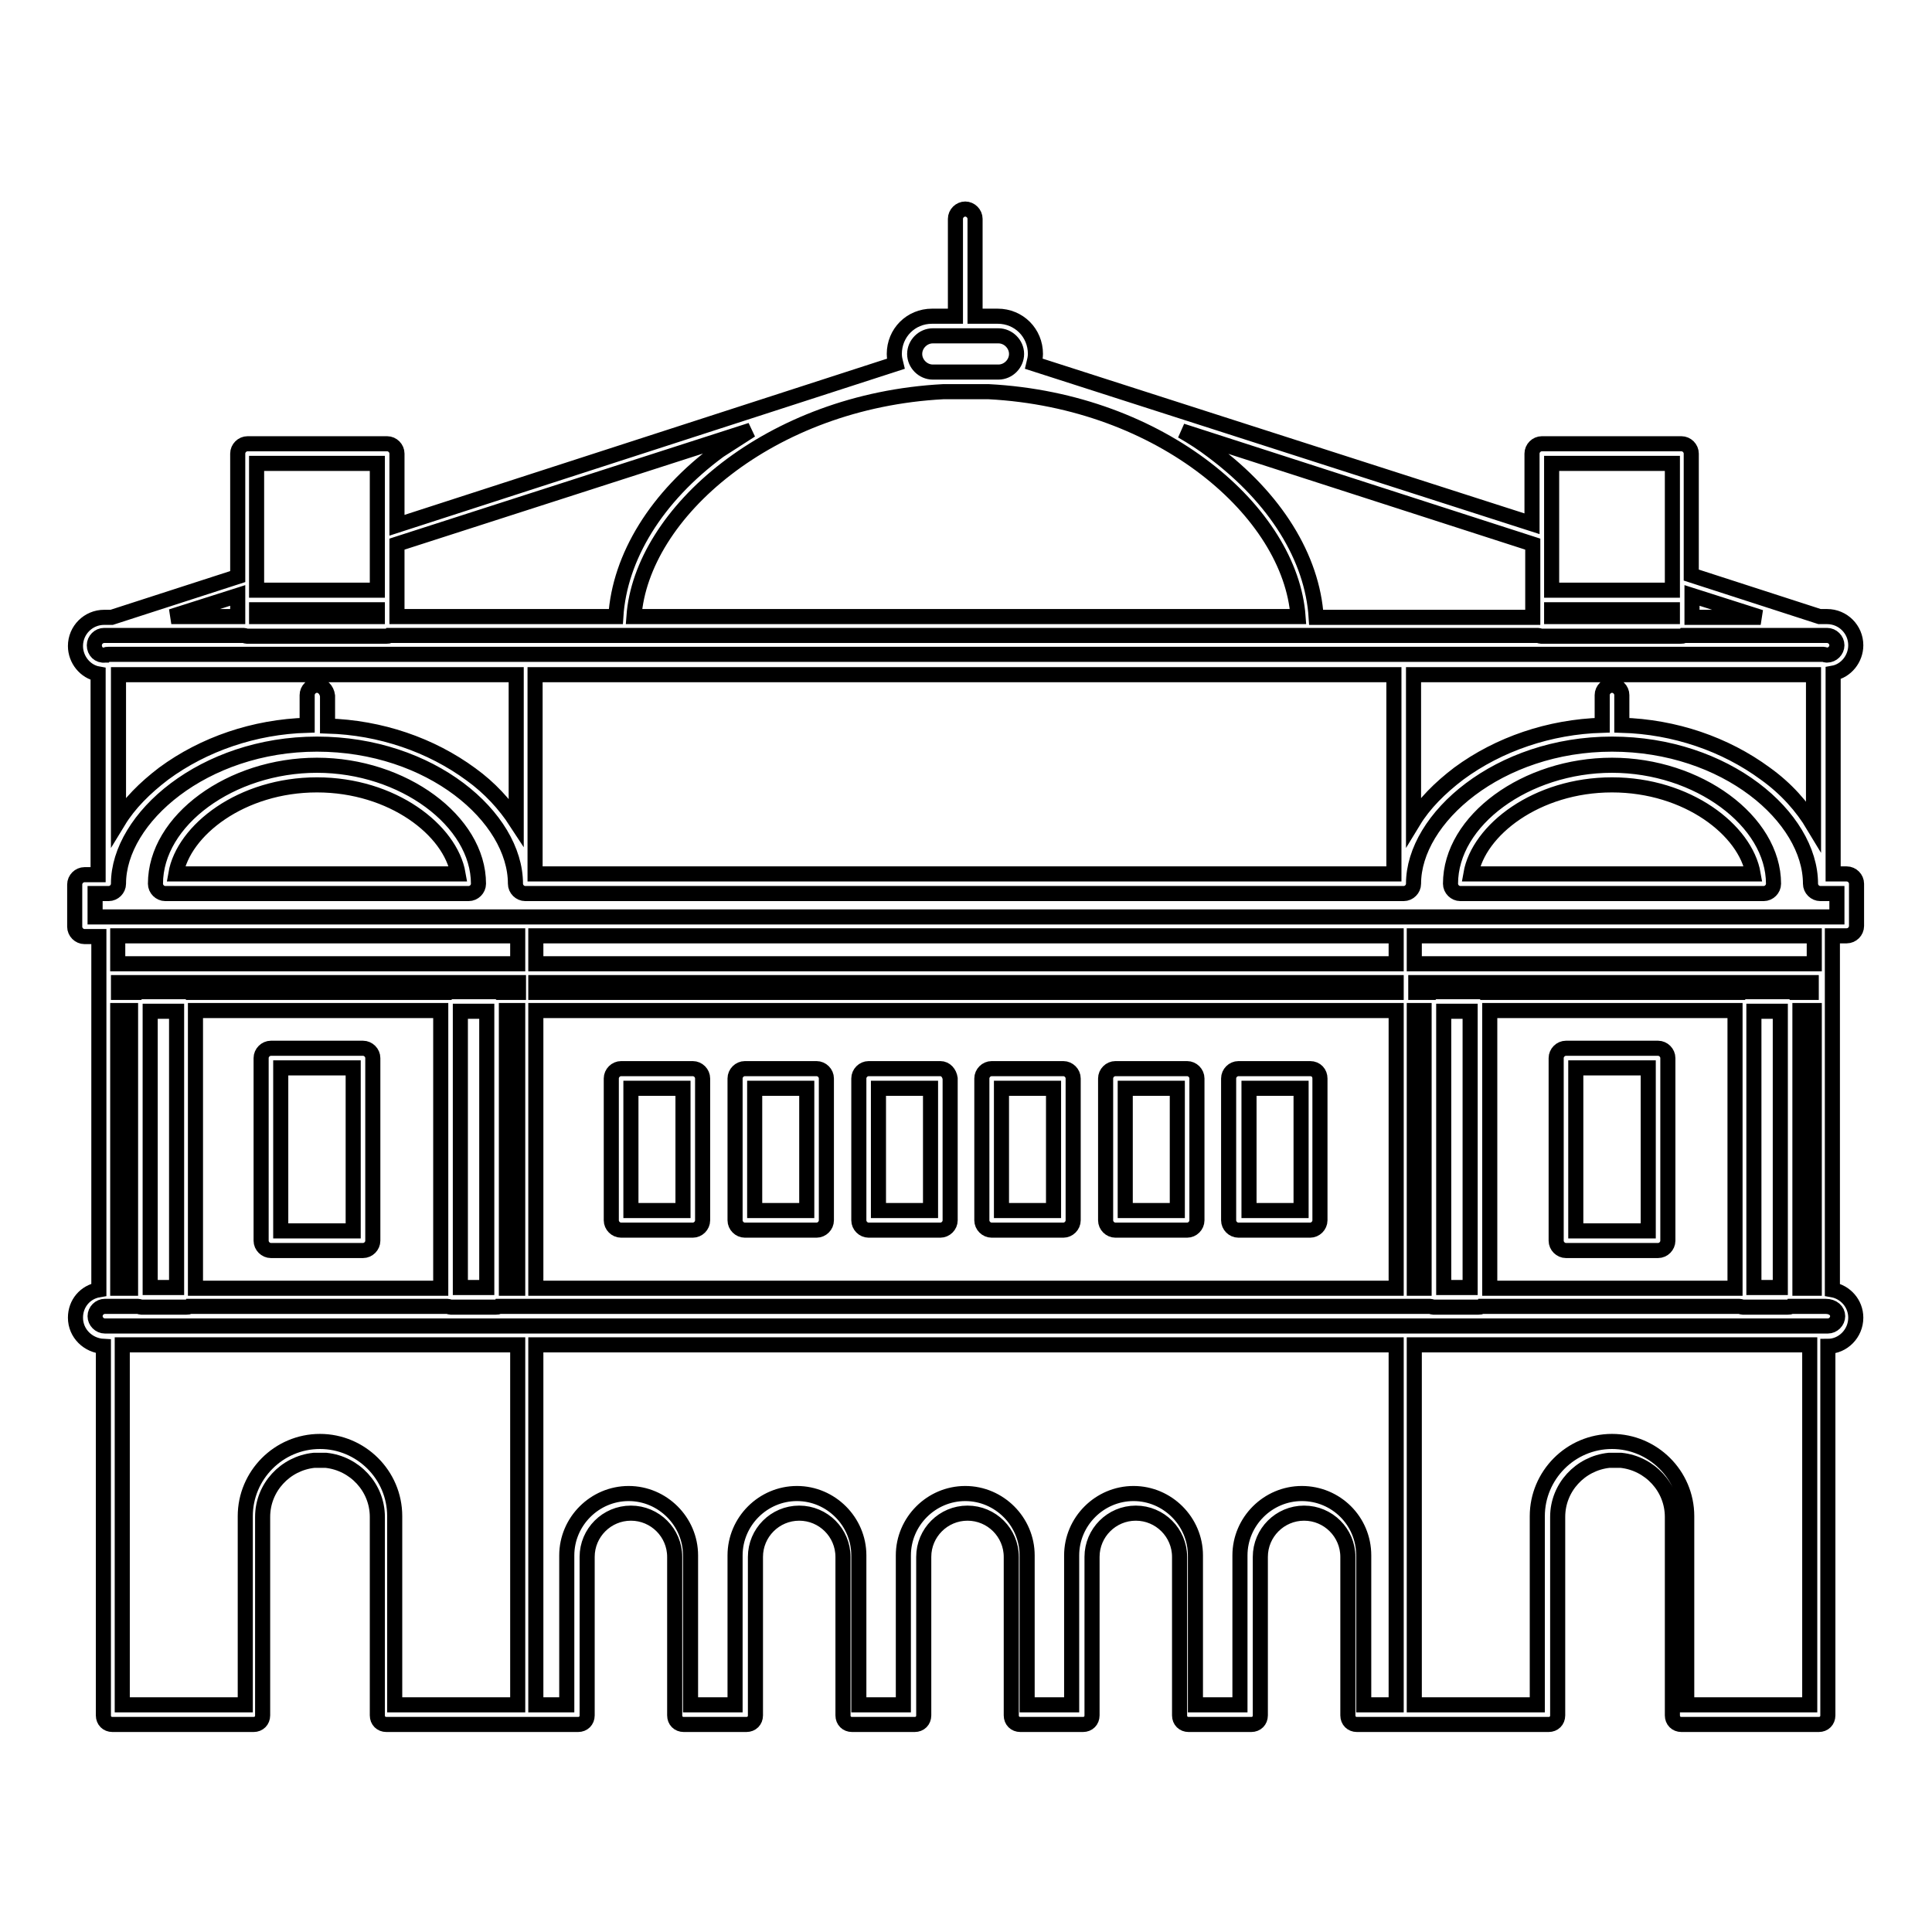 <?xml version="1.0" encoding="utf-8"?>
<!-- Svg Vector Icons : http://www.onlinewebfonts.com/icon -->
<!DOCTYPE svg PUBLIC "-//W3C//DTD SVG 1.1//EN" "http://www.w3.org/Graphics/SVG/1.1/DTD/svg11.dtd">
<svg version="1.1" xmlns="http://www.w3.org/2000/svg" xmlns:xlink="http://www.w3.org/1999/xlink" x="0px" y="0px" viewBox="0 0 256 256" enable-background="new 0 0 256 256" xml:space="preserve">
<g> <path stroke-width="2" fill-opacity="0" stroke="#000000"  d="M244.7,124c0.7,0,1.3-0.6,1.3-1.3v-5.6c0-0.7-0.6-1.3-1.3-1.3h-1.8V89.2c1.7-0.3,3-1.9,3-3.7 c0-2.1-1.7-3.8-3.8-3.8h-1l-17-5.5V60.1c0-0.7-0.6-1.3-1.3-1.3h-18.5c-0.7,0-1.3,0.6-1.3,1.3v9.3l-66-21.2c0.1-0.4,0.2-0.9,0.2-1.3 c0-2.8-2.2-5-5-5h-3V29c0-0.7-0.6-1.3-1.3-1.3s-1.3,0.6-1.3,1.3v12.9h-3.1c-2.8,0-5,2.2-5,5c0,0.5,0.1,0.9,0.2,1.3L52.6,69.6v-9.5 c0-0.7-0.6-1.3-1.3-1.3H32.8c-0.7,0-1.3,0.6-1.3,1.3v16.3l-16.7,5.4h-1c-2.1,0-3.8,1.7-3.8,3.8c0,1.8,1.3,3.4,3,3.7v26.6h-1.8 c-0.7,0-1.3,0.6-1.3,1.3v5.6c0,0.7,0.6,1.3,1.3,1.3h1.9v4.9v3.8v38.1c-1.8,0.3-3.1,1.8-3.1,3.7c0,2.1,1.7,3.7,3.7,3.8v48.9 c0,0.7,0.5,1.2,1.2,1.2h18.7c0.7,0,1.2-0.5,1.2-1.2v-26.3c0-3.9,3-7.1,6.8-7.5c0.3,0,0.5,0,0.8,0c0.3,0,0.5,0,0.8,0 c3.8,0.4,6.8,3.6,6.8,7.5v26.3c0,0.7,0.5,1.2,1.2,1.2h18.7h6.7c0.7,0,1.2-0.5,1.2-1.2v-21c0-3.2,2.6-5.8,5.8-5.8 c3.2,0,5.8,2.6,5.8,5.8v21c0,0.7,0.5,1.2,1.2,1.2h8.3c0.7,0,1.2-0.5,1.2-1.2v-21c0-3.2,2.6-5.8,5.8-5.8c3.2,0,5.8,2.6,5.8,5.8v21 c0,0.7,0.5,1.2,1.2,1.2h8.3c0.7,0,1.2-0.5,1.2-1.2v-21c0-3.2,2.6-5.8,5.8-5.8c3.2,0,5.8,2.6,5.8,5.8v21c0,0.7,0.5,1.2,1.2,1.2h8.3 c0.7,0,1.2-0.5,1.2-1.2v-21c0-3.2,2.6-5.8,5.8-5.8c3.2,0,5.8,2.6,5.8,5.8v21c0,0.7,0.5,1.2,1.2,1.2h8.3c0.7,0,1.2-0.5,1.2-1.2v-21 c0-3.2,2.6-5.8,5.8-5.8s5.8,2.6,5.8,5.8v21c0,0.7,0.5,1.2,1.2,1.2h6.7h18.7c0.7,0,1.2-0.5,1.2-1.2v-26.3c0-3.9,3-7.1,6.8-7.5 c0.3,0,0.5,0,0.8,0s0.5,0,0.8,0c3.8,0.4,6.8,3.6,6.8,7.5v26.3c0,0.7,0.5,1.2,1.2,1.2H241c0.7,0,1.2-0.5,1.2-1.2v-48.9 c2,0,3.7-1.7,3.7-3.8c0-1.9-1.4-3.4-3.1-3.7V124L244.7,124L244.7,124z M240.4,170.7h-1.9v-36.8h1.9V170.7z M197.4,170.7v-36.8h32.5 v36.8H197.4z M187.4,170.7v-36.8h1.3v36.8H187.4z M71,170.7v-36.8h114v36.8H71z M67.1,170.7v-36.8h1.5v36.8H67.1z M25.9,170.7 v-36.8h32.5v36.8H25.9z M15.6,170.7v-36.8h1.7v36.8H15.6z M64.5,134v36.6h-3.5V134H64.5z M66.2,131.5c-0.1-0.1-0.3-0.1-0.4-0.1h-6 c-0.2,0-0.3,0-0.4,0.1H25.1c-0.1-0.1-0.3-0.1-0.4-0.1h-6c-0.2,0-0.3,0-0.4,0.1h-2.6v-1.3h53v1.3H66.2z M23.4,134v36.6h-3.5V134 H23.4z M194.8,134v36.6h-3.5V134H194.8z M235.9,134v36.6h-3.5V134H235.9z M239.8,131.5h-2.2c-0.1-0.1-0.3-0.1-0.4-0.1h-6 c-0.2,0-0.3,0-0.4,0.1h-34.2c-0.1-0.1-0.3-0.1-0.4-0.1h-6c-0.2,0-0.3,0-0.4,0.1h-2.2v-1.3h52.4V131.5L239.8,131.5z M185,131.5H71 v-1.3h114V131.5z M71,127.7V124h114v3.7H71z M213.6,90.8c-0.7,0-1.3,0.6-1.3,1.3v4c-7,0.2-13.7,2.5-19,6.4c-2.5,1.9-4.6,4-6,6.3 V89.4h53v20c-1.5-2.5-3.6-4.9-6.4-6.9c-5.3-3.9-12-6.2-19-6.4v-4C214.9,91.4,214.3,90.8,213.6,90.8z M42,90.8 c-0.7,0-1.3,0.6-1.3,1.3v4c-7,0.2-13.7,2.5-19,6.4c-2.5,1.9-4.6,4-6,6.3V89.4h52.7v19.5c-1.5-2.3-3.5-4.5-6-6.3 c-5.3-3.9-12-6.2-19-6.4v-4C43.3,91.4,42.7,90.8,42,90.8z M184.7,89.4v26.4H70.9V89.4H184.7z M233.3,81.8h-9.1v-2.9L233.3,81.8z  M205.6,80.8h16v0.9h-16V80.8z M221.6,61.4v16.8h-16V61.4H221.6z M203.1,81.8h-28.7c-0.5-7.9-5.4-15.8-13.7-22 c-1.3-1-2.7-1.9-4.1-2.7l46.5,15V81.8z M125,51.9h6c23,1.2,40,16,41,29.8H84C85,68,102,53.1,125,51.9z M123.6,44.5h8.7 c1.3,0,2.4,1.1,2.4,2.4c0,1.3-1.1,2.4-2.4,2.4h-8.7c-1.3,0-2.4-1.1-2.4-2.4C121.2,45.6,122.3,44.5,123.6,44.5z M99.5,57 c-1.4,0.9-2.8,1.8-4.2,2.7c-8.3,6.1-13.2,14.1-13.7,22h-29v-9.6L99.5,57z M34,80.8h16v0.9H34V80.8z M50,61.4v16.8H34V61.4H50z  M31.5,78.9v2.8h-8.8L31.5,78.9z M12.5,85.5c0-0.7,0.6-1.3,1.3-1.3h18.5c0.1,0,0.3,0.1,0.4,0.1h18.5c0.2,0,0.3,0,0.4-0.1h31.1h90.4 h30.7c0.1,0,0.3,0.1,0.4,0.1h18.5c0.2,0,0.3,0,0.4-0.1H241c0,0,0,0,0,0c0,0,0,0,0,0h1.1c0.7,0,1.3,0.6,1.3,1.3 c0,0.7-0.6,1.3-1.3,1.3H242c-0.1,0-0.3-0.1-0.4-0.1H14.4c-0.2,0-0.3,0-0.4,0.1h-0.1C13.1,86.9,12.5,86.3,12.5,85.5z M12.6,118.4 h1.8c0.7,0,1.3-0.6,1.3-1.3c0-8.7,11.3-18.5,26.3-18.5c15.1,0,26.3,9.7,26.3,18.5c0,0.7,0.6,1.3,1.3,1.3H186c0.7,0,1.3-0.6,1.3-1.3 c0-8.7,11.3-18.5,26.3-18.5c15.1,0,26.3,9.7,26.3,18.5c0,0.7,0.6,1.3,1.3,1.3h2.2v3.1H12.6V118.4z M68.6,124v3.7h-53V124H68.6z  M52.3,225.9v-25c0-5.5-4.5-9.9-9.9-9.9c-5.5,0-9.9,4.5-9.9,9.9v25H16.2v-47.7h52.4v47.7H52.3z M172.5,197.9 c-4.5,0-8.2,3.7-8.2,8.2v19.8h-5.9v-19.8c0-4.5-3.7-8.2-8.2-8.2c-4.5,0-8.2,3.7-8.2,8.2v19.8h-5.9v-19.8c0-4.5-3.7-8.2-8.2-8.2 s-8.2,3.7-8.2,8.2v19.8h-5.9v-19.8c0-4.5-3.7-8.2-8.2-8.2s-8.2,3.7-8.2,8.2v19.8h-5.9v-19.8c0-4.5-3.7-8.2-8.2-8.2 s-8.2,3.7-8.2,8.2v19.8H71v-47.7h114v47.7h-4.3v-19.8C180.7,201.5,177,197.9,172.5,197.9z M239.8,225.9h-16.3v-25 c0-5.5-4.5-9.9-9.9-9.9c-5.5,0-9.9,4.5-9.9,9.9v25h-16.3v-47.7h52.4V225.9L239.8,225.9z M243.5,174.4c0,0.7-0.6,1.3-1.3,1.3H241 h-54.8H69.8H15h-1.1c-0.7,0-1.3-0.6-1.3-1.3s0.6-1.3,1.3-1.3h0.6h3.8c0.1,0,0.3,0.1,0.4,0.1h6c0.2,0,0.3,0,0.4-0.1h34.2 c0.1,0,0.3,0.1,0.4,0.1h6c0.2,0,0.3,0,0.4-0.1h123.4c0.1,0,0.3,0.1,0.4,0.1h6c0.2,0,0.3,0,0.4-0.1h34.2c0.1,0,0.3,0.1,0.4,0.1h6 c0.2,0,0.3,0,0.4-0.1h4h0.6C242.9,173.1,243.5,173.7,243.5,174.4z M240.4,127.7h-53V124h53V127.7L240.4,127.7z M42,101.4 c-11.4,0-21.4,7.3-21.4,15.7c0,0.7,0.6,1.3,1.3,1.3h40.2c0.7,0,1.3-0.6,1.3-1.3C63.4,108.8,53.4,101.4,42,101.4z M23.3,115.8 C24.3,110,32,104,42,104c10,0,17.7,6,18.7,11.8H23.3z M213.6,101.4c-11.4,0-21.4,7.3-21.4,15.7c0,0.7,0.6,1.3,1.3,1.3h40.2 c0.7,0,1.3-0.6,1.3-1.3C235,108.8,225,101.4,213.6,101.4z M194.9,115.8c1-5.8,8.7-11.8,18.7-11.8c10,0,17.7,6,18.7,11.8H194.9z  M48.1,138.9H35.9c-0.7,0-1.3,0.6-1.3,1.3v24.2c0,0.7,0.6,1.3,1.3,1.3h12.2c0.7,0,1.3-0.6,1.3-1.3v-24.2 C49.4,139.5,48.8,138.9,48.1,138.9z M46.8,163.1h-9.6v-21.6h9.6V163.1z M219.7,138.9h-12.2c-0.7,0-1.3,0.6-1.3,1.3v24.2 c0,0.7,0.6,1.3,1.3,1.3h12.2c0.7,0,1.3-0.6,1.3-1.3v-24.2C221,139.5,220.4,138.9,219.7,138.9z M218.4,163.1h-9.6v-21.6h9.6V163.1z  M173.6,141.6h-9.5c-0.7,0-1.3,0.6-1.3,1.3v18.8c0,0.7,0.6,1.3,1.3,1.3h9.5c0.7,0,1.3-0.6,1.3-1.3v-18.8 C174.9,142.2,174.4,141.6,173.6,141.6z M172.4,160.4h-6.9v-16.2h6.9V160.4z M157.3,141.6h-9.5c-0.7,0-1.3,0.6-1.3,1.3v18.8 c0,0.7,0.6,1.3,1.3,1.3h9.5c0.7,0,1.3-0.6,1.3-1.3v-18.8C158.6,142.2,158,141.6,157.3,141.6z M156,160.4h-6.9v-16.2h6.9V160.4z  M140.9,141.6h-9.5c-0.7,0-1.3,0.6-1.3,1.3v18.8c0,0.7,0.6,1.3,1.3,1.3h9.5c0.7,0,1.3-0.6,1.3-1.3v-18.8 C142.2,142.2,141.6,141.6,140.9,141.6z M139.6,160.4h-6.9v-16.2h6.9V160.4z M124.6,141.6h-9.5c-0.7,0-1.3,0.6-1.3,1.3v18.8 c0,0.7,0.6,1.3,1.3,1.3h9.5c0.7,0,1.3-0.6,1.3-1.3v-18.8C125.8,142.2,125.3,141.6,124.6,141.6z M123.3,160.4h-6.9v-16.2h6.9V160.4z  M108.2,141.6h-9.5c-0.7,0-1.3,0.6-1.3,1.3v18.8c0,0.7,0.6,1.3,1.3,1.3h9.5c0.7,0,1.3-0.6,1.3-1.3v-18.8 C109.5,142.2,108.9,141.6,108.2,141.6z M106.9,160.4H100v-16.2h6.9V160.4z M91.8,141.6h-9.5c-0.7,0-1.3,0.6-1.3,1.3v18.8 c0,0.7,0.6,1.3,1.3,1.3h9.5c0.7,0,1.3-0.6,1.3-1.3v-18.8C93.1,142.2,92.5,141.6,91.8,141.6z M90.5,160.4h-6.9v-16.2h6.9V160.4z"/></g>
</svg>